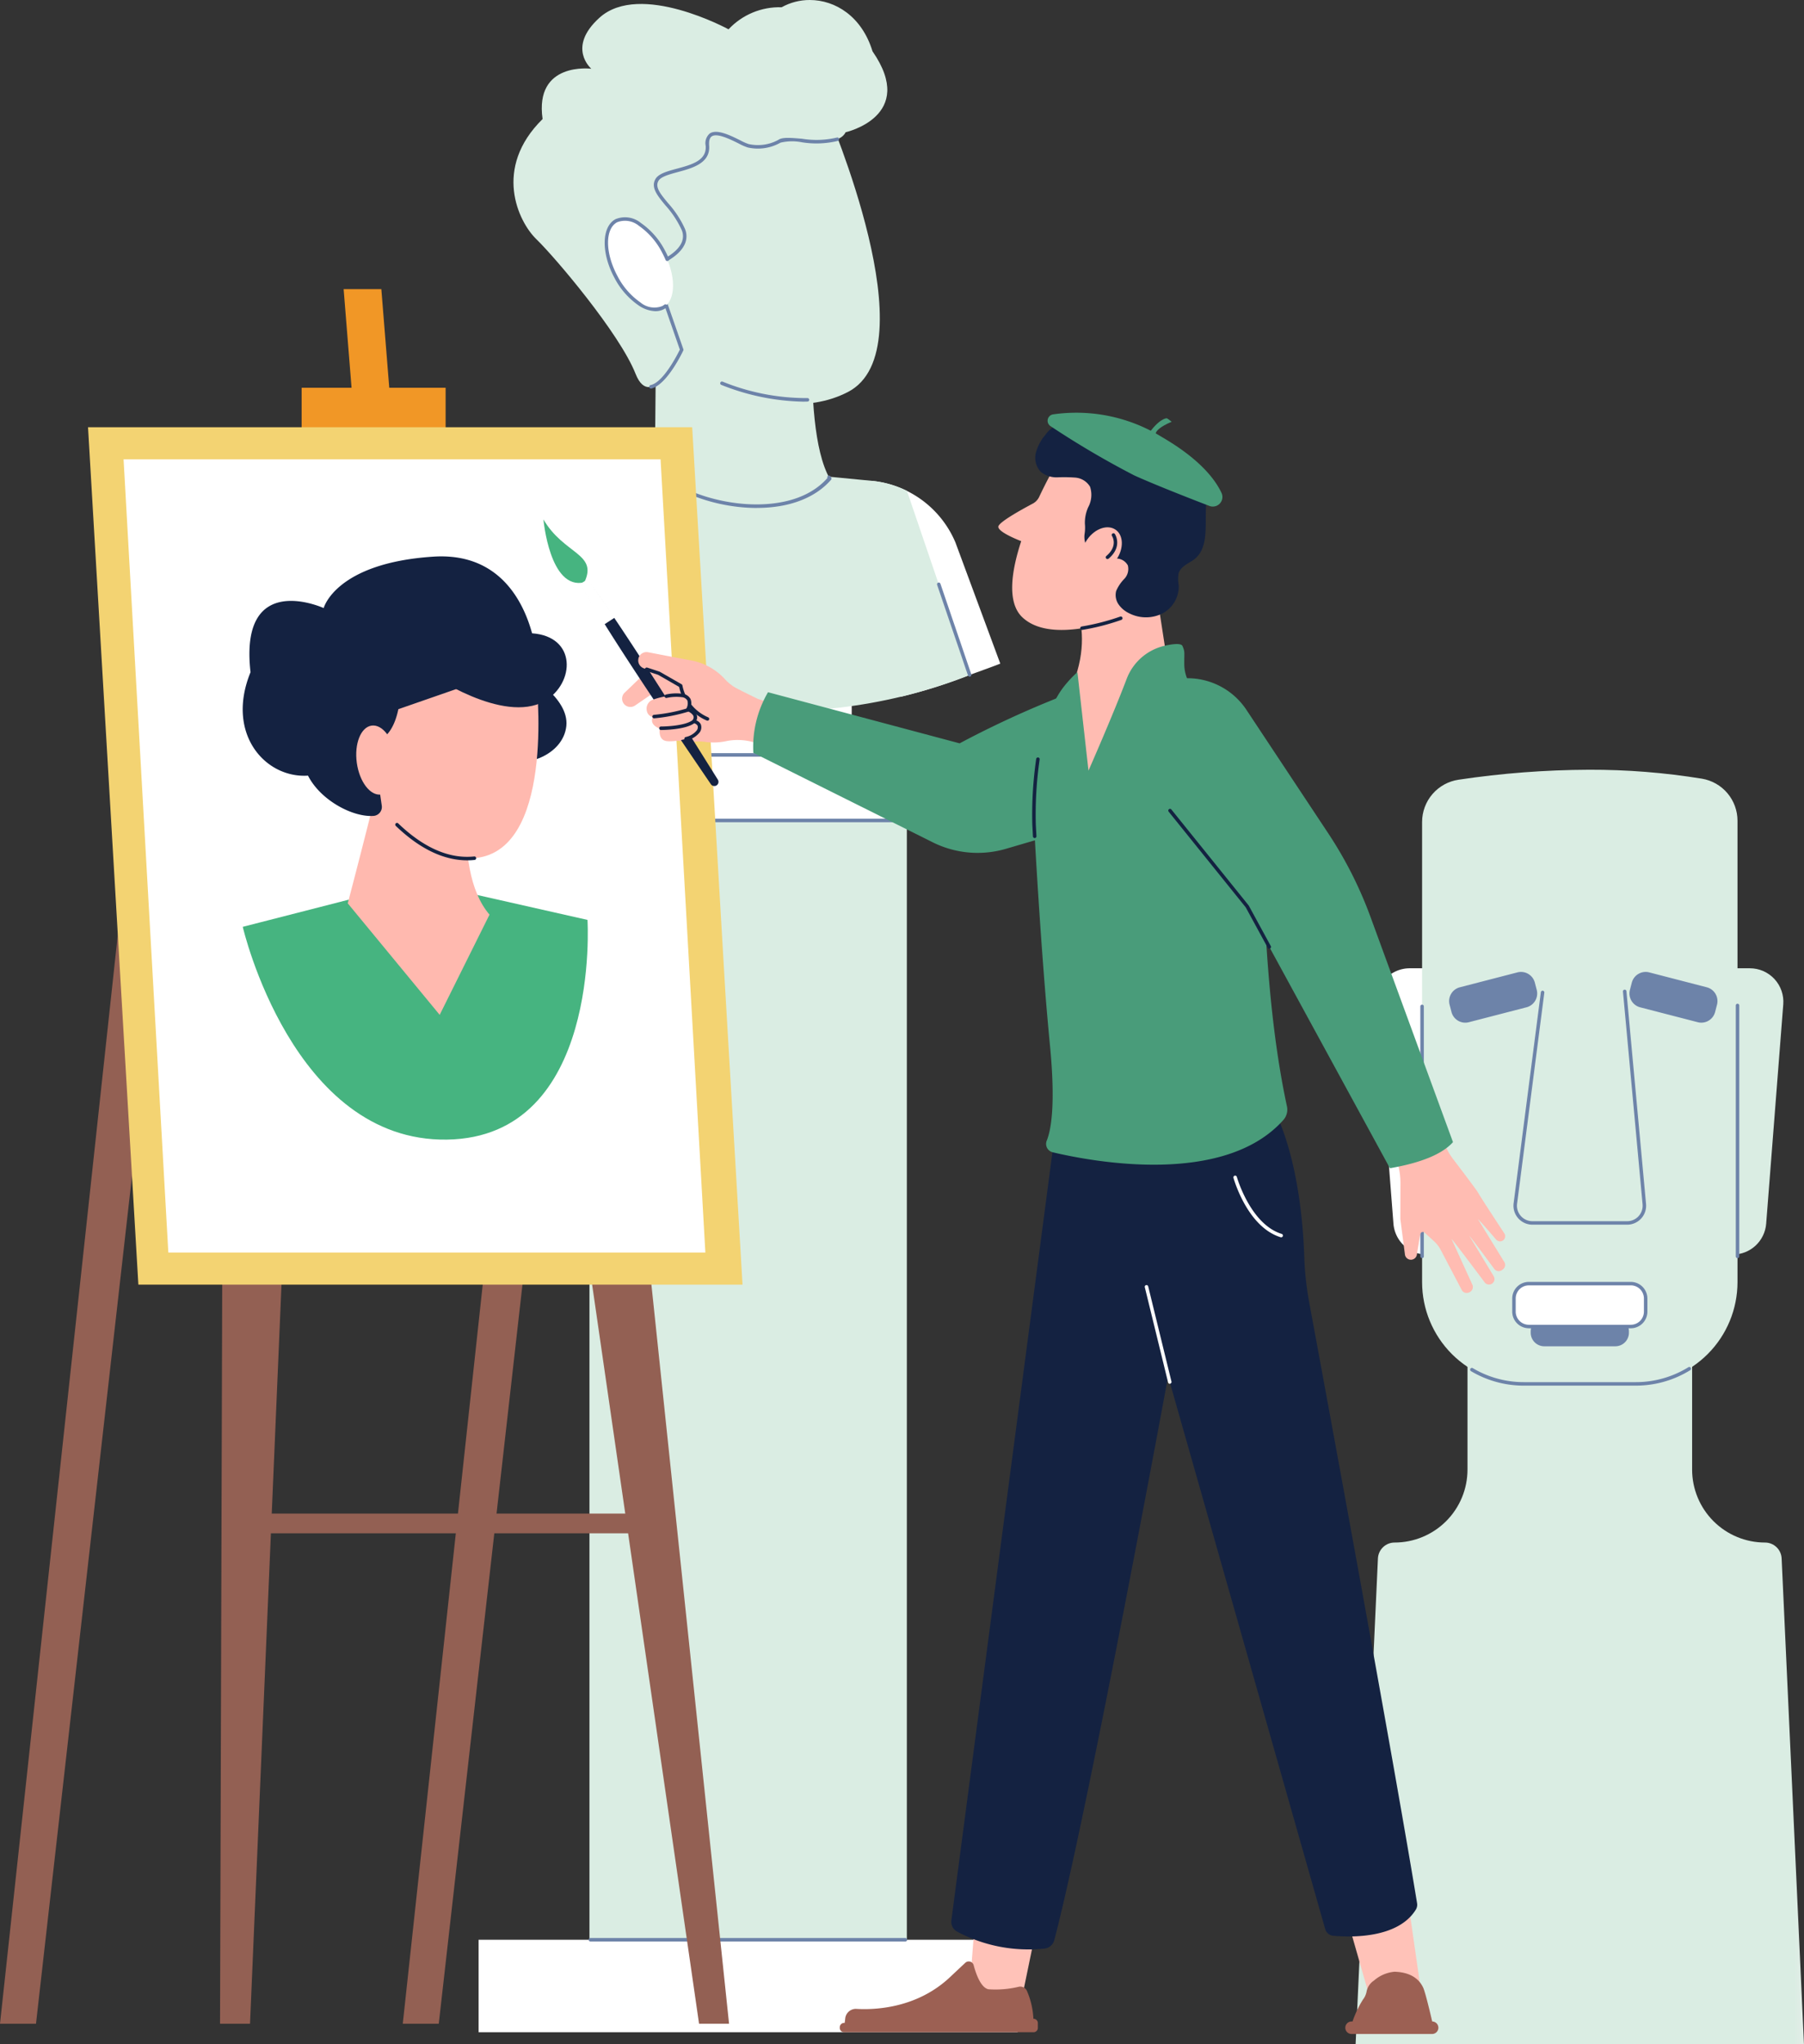 <svg id="carrier__header-deco-02" xmlns="http://www.w3.org/2000/svg" xmlns:xlink="http://www.w3.org/1999/xlink" width="239.231" height="270.927" viewBox="0 0 239.231 270.927">
  <rect x="0" y="0" width="239.231" height="270.927" fill="#333333" stroke="none"/>
  <defs>
    <clipPath id="clip-path">
      <path id="パス_3577" data-name="パス 3577" d="M26.844,119.714H44.625v23.854a9.671,9.671,0,0,0,9.671,9.67,2.207,2.207,0,0,1,2.2,2.106l2.961,64.378H0l2.961-64.378a2.209,2.209,0,0,1,2.206-2.106,9.671,9.671,0,0,0,9.671-9.67V119.714Z" transform="translate(0 -119.714)" fill="none"/>
    </clipPath>
    <linearGradient id="linear-gradient" x1="1" y1="1" x2="0.976" y2="1" gradientUnits="objectBoundingBox">
      <stop offset="0" stop-color="#e5eee9"/>
      <stop offset="1" stop-color="#daede3"/>
    </linearGradient>
    <clipPath id="clip-path-2">
      <path id="パス_3578" data-name="パス 3578" d="M7.651,89.886a4.44,4.44,0,0,1,4.426,4.784L9.811,123.735a4.438,4.438,0,0,1-4.425,4.093H1.917V89.886Z" transform="translate(-1.917 -89.886)" fill="none"/>
    </clipPath>
    <linearGradient id="linear-gradient-2" x1="1.246" y1="3.758" x2="1.108" y2="3.758" xlink:href="#linear-gradient"/>
    <clipPath id="clip-path-3">
      <rect id="長方形_3345" data-name="長方形 3345" width="239.231" height="270.927" fill="none"/>
    </clipPath>
    <clipPath id="clip-path-4">
      <path id="パス_3580" data-name="パス 3580" d="M43.291,72.643A5.649,5.649,0,0,1,48,78.221v61.142a13.49,13.49,0,0,1-13.488,13.489H19.662A13.49,13.49,0,0,1,6.174,139.363V78.377a5.664,5.664,0,0,1,4.844-5.6,119.792,119.792,0,0,1,17.29-1.321,91.355,91.355,0,0,1,14.983,1.188" transform="translate(-6.174 -71.455)" fill="none"/>
    </clipPath>
    <linearGradient id="linear-gradient-3" x1="1.211" y1="2.075" x2="1.177" y2="2.075" xlink:href="#linear-gradient"/>
    <clipPath id="clip-path-6">
      <rect id="長方形_3350" data-name="長方形 3350" width="42.091" height="165.111" fill="none"/>
    </clipPath>
    <linearGradient id="linear-gradient-4" x1="3.827" y1="1.029" x2="3.793" y2="1.029" xlink:href="#linear-gradient"/>
    <clipPath id="clip-path-8">
      <path id="パス_3594" data-name="パス 3594" d="M100.056,43.4l13.465.384,9.447.911s5.769.555,5.809.561a13.372,13.372,0,0,1,4.566,1.322l2.81,8.245c.444,1.3.918,2.694,1.406,4.122l.326.957c.167.484.331.967.5,1.452l.331.971q.332.974.662,1.94l.327.959c.226.66.444,1.309.662,1.947l.433,1.268c.059.166.111.327.167.49l.3.875.073.214.144.425c.063.178.123.356.183.531a68.705,68.705,0,0,1-9.149,2.89,69.525,69.525,0,0,1-16.243,1.915c-11.615,0-29.163-4.385-38.777-9.439.276-2.923,5.979-23.141,22.424-23.141Z" transform="translate(-77.494 -43.205)" fill="none"/>
    </clipPath>
    <linearGradient id="linear-gradient-5" x1="2.724" y1="6.423" x2="2.702" y2="6.423" xlink:href="#linear-gradient"/>
    <clipPath id="clip-path-10">
      <path id="パス_3596" data-name="パス 3596" d="M113.683,53.505c-5.758,6.606-20.127,3.1-23.192-1.483l.253-28.173,21.423-.637s-2.671,22.924,1.516,30.293" transform="translate(-90.491 -23.212)" fill="none"/>
    </clipPath>
    <linearGradient id="linear-gradient-6" x1="6.571" y1="6.442" x2="6.509" y2="6.442" xlink:href="#linear-gradient"/>
    <clipPath id="clip-path-12">
      <path id="パス_3599" data-name="パス 3599" d="M115.376,12.114c.054.331,13.73,31.7,2.79,37.334s-25.439-5.528-25.439-5.528l-6.886-11.83.011-20.673,24.924-5.542Z" transform="translate(-85.841 -5.873)" fill="none"/>
    </clipPath>
    <linearGradient id="linear-gradient-7" x1="3.678" y1="5.334" x2="3.645" y2="5.334" xlink:href="#linear-gradient"/>
    <clipPath id="clip-path-14">
      <path id="パス_3601" data-name="パス 3601" d="M132.764,6.8c5.966,8.606-3.566,10.727-3.566,10.727-.727,1.491-3.388,1.3-5.622,1.111-1.438-.123-2.7-.244-3.151.081a5.848,5.848,0,0,1-4.159.6c-1.027-.236-5.664-3.5-5.4,0s-5.762,2.874-6.7,4.557,2.23,3.419,3.5,6.513-4.07,4.851-4.07,4.851l3.869,11.122s-4,8.544-6.125,3.174S90.628,34.056,88.2,31.716s-5.8-9.437.814-15.938c-1.1-7.657,6.462-6.666,6.462-6.666s-3.308-2.8,1.084-6.766c5.384-4.856,17.113,1.539,17.113,1.539A9.245,9.245,0,0,1,120.714.962,7.61,7.61,0,0,1,124.444,0c3.374,0,6.906,2.163,8.321,6.8" transform="translate(-85.145)" fill="none"/>
    </clipPath>
    <linearGradient id="linear-gradient-8" x1="3.087" y1="4.762" x2="3.061" y2="4.762" xlink:href="#linear-gradient"/>
  </defs>
  <g id="グループ_3418" data-name="グループ 3418" transform="translate(179.769 170.919)">
    <g id="グループ_3417" data-name="グループ 3417" clip-path="url(#clip-path)">
      <rect id="長方形_3343" data-name="長方形 3343" width="59.462" height="100.008" transform="translate(0 0)" fill="url(#linear-gradient)"/>
    </g>
  </g>
  <g id="グループ_3420" data-name="グループ 3420" transform="translate(226.321 128.333)">
    <g id="グループ_3419" data-name="グループ 3419" clip-path="url(#clip-path-2)">
      <rect id="長方形_3344" data-name="長方形 3344" width="10.361" height="37.942" transform="translate(0 0)" fill="url(#linear-gradient-2)"/>
    </g>
  </g>
  <g id="グループ_3422" data-name="グループ 3422">
    <g id="グループ_3421" data-name="グループ 3421" clip-path="url(#clip-path-3)">
      <path id="パス_3579" data-name="パス 3579" d="M42.777,127.828H39.308a4.441,4.441,0,0,1-4.426-4.095L32.618,94.67a4.439,4.439,0,0,1,4.426-4.784h5.734Z" transform="translate(149.904 38.447)" fill="#fff"/>
    </g>
  </g>
  <g id="グループ_3424" data-name="グループ 3424" transform="translate(188.586 102.018)">
    <g id="グループ_3423" data-name="グループ 3423" clip-path="url(#clip-path-4)">
      <rect id="長方形_3346" data-name="長方形 3346" width="41.831" height="81.398" transform="translate(0 0)" fill="url(#linear-gradient-3)"/>
    </g>
  </g>
  <g id="グループ_3426" data-name="グループ 3426">
    <g id="グループ_3425" data-name="グループ 3425" clip-path="url(#clip-path-3)">
      <path id="パス_3581" data-name="パス 3581" d="M35.542,126.855a.231.231,0,0,0,.231-.231V93.493a.231.231,0,1,0-.463,0v33.13a.231.231,0,0,0,.231.231" transform="translate(153.043 39.891)" fill="#6d83a9"/>
      <path id="パス_3582" data-name="パス 3582" d="M17.6,129.372H32.457a13.69,13.69,0,0,0,7.221-2.052.232.232,0,0,0-.244-.394,13.23,13.23,0,0,1-6.977,1.983H17.6a13.23,13.23,0,0,1-6.765-1.855.232.232,0,1,0-.237.4,13.706,13.706,0,0,0,7,1.919" transform="translate(184.472 54.275)" fill="#6d83a9"/>
      <path id="パス_3583" data-name="パス 3583" d="M6.243,126.89a.231.231,0,0,0,.231-.231V93.41a.231.231,0,1,0-.463,0v33.249a.231.231,0,0,0,.231.231" transform="translate(224.173 39.855)" fill="#6d83a9"/>
      <path id="パス_3584" data-name="パス 3584" d="M9.456,94.914,17.1,96.89A1.89,1.89,0,0,0,19.4,95.532l.25-.965A1.89,1.89,0,0,0,18.3,92.262l-7.641-1.977a1.9,1.9,0,0,0-2.307,1.359l-.25.964a1.894,1.894,0,0,0,1.359,2.307" transform="translate(208.044 38.591)" fill="#6d83a9"/>
      <path id="パス_3585" data-name="パス 3585" d="M35.04,94.914,27.4,96.89a1.89,1.89,0,0,1-2.306-1.358l-.25-.965A1.891,1.891,0,0,1,26.2,92.262l7.643-1.977a1.9,1.9,0,0,1,2.307,1.359l.25.964a1.894,1.894,0,0,1-1.361,2.307" transform="translate(167.388 38.591)" fill="#6d83a9"/>
      <path id="パス_3586" data-name="パス 3586" d="M17.174,123.016h12.57a2.515,2.515,0,0,0,2.5-2.744l-2.6-28.18a.232.232,0,1,0-.461.043l2.6,28.179a2.052,2.052,0,0,1-2.042,2.24H17.174a2.051,2.051,0,0,1-2.033-2.314l3.615-27.988a.233.233,0,0,0-.461-.06L14.682,120.18a2.514,2.514,0,0,0,2.493,2.835" transform="translate(186.041 39.3)" fill="#6d83a9"/>
      <path id="パス_3587" data-name="パス 3587" d="M18.062,126.107h9.424a1.8,1.8,0,0,0,1.8-1.8v-.174a1.8,1.8,0,0,0-1.8-1.8H18.062a1.8,1.8,0,0,0-1.8,1.8v.174a1.8,1.8,0,0,0,1.8,1.8" transform="translate(186.727 52.325)" fill="#6d83a9"/>
      <path id="パス_3588" data-name="パス 3588" d="M16.679,124.847H30.2a1.971,1.971,0,0,0,1.972-1.972v-1.745a1.971,1.971,0,0,0-1.972-1.972H16.679a1.971,1.971,0,0,0-1.972,1.972v1.745a1.971,1.971,0,0,0,1.972,1.972" transform="translate(186.06 50.967)" fill="#fff"/>
      <path id="パス_3589" data-name="パス 3589" d="M16.748,125.148H30.271a2.205,2.205,0,0,0,2.2-2.2V121.2a2.205,2.205,0,0,0-2.2-2.2H16.748a2.205,2.205,0,0,0-2.2,2.2v1.745a2.205,2.205,0,0,0,2.2,2.2m13.523-5.688a1.743,1.743,0,0,1,1.74,1.74v1.745a1.743,1.743,0,0,1-1.74,1.74H16.748a1.743,1.743,0,0,1-1.74-1.74V121.2a1.743,1.743,0,0,1,1.74-1.74Z" transform="translate(185.991 50.898)" fill="#6d83a9"/>
      <rect id="長方形_3347" data-name="長方形 3347" width="24.818" height="30.378" transform="translate(88.128 82.483)" fill="#fff"/>
    </g>
  </g>
  <g id="グループ_3428" data-name="グループ 3428" transform="translate(78.168 101.084)">
    <g id="グループ_3427" data-name="グループ 3427" clip-path="url(#clip-path-6)">
      <rect id="長方形_3349" data-name="長方形 3349" width="42.091" height="165.111" transform="translate(0 0)" fill="url(#linear-gradient-4)"/>
    </g>
  </g>
  <g id="グループ_3430" data-name="グループ 3430">
    <g id="グループ_3429" data-name="グループ 3429" clip-path="url(#clip-path-3)">
      <rect id="長方形_3351" data-name="長方形 3351" width="71.488" height="12.256" transform="translate(63.47 257.089)" fill="#fff"/>
      <path id="パス_3590" data-name="パス 3590" d="M83.537,180.37H125.3a.232.232,0,1,0,0-.464H83.537a.232.232,0,0,0,0,.464" transform="translate(-5.236 76.951)" fill="#6d83a9"/>
      <rect id="長方形_3352" data-name="長方形 3352" width="57.577" height="8.691" transform="translate(70.424 100.054)" fill="#fff"/>
      <path id="パス_3591" data-name="パス 3591" d="M88.405,70.38h25.346a.231.231,0,1,0,0-.463H88.405a.231.231,0,1,0,0,.463" transform="translate(-0.641 29.905)" fill="#6d83a9"/>
      <path id="パス_3592" data-name="パス 3592" d="M83.4,76.467h41.958a.232.232,0,1,0,0-.464H83.4a.232.232,0,0,0,0,.464" transform="translate(-5.097 32.508)" fill="#6d83a9"/>
      <path id="パス_3593" data-name="パス 3593" d="M74.652,44.642l3.775,28.613a68.861,68.861,0,0,0,9.15-2.888c.617-.243,3.451-1.248,4.058-1.508L85.69,52.806a13.459,13.459,0,0,0-11-8.159Z" transform="translate(41.014 19.095)" fill="#fff"/>
    </g>
  </g>
  <g id="グループ_3432" data-name="グループ 3432" transform="translate(64.422 61.685)">
    <g id="グループ_3431" data-name="グループ 3431" clip-path="url(#clip-path-8)">
      <rect id="長方形_3354" data-name="長方形 3354" width="64.169" height="32.579" transform="translate(0 0)" fill="url(#linear-gradient-5)"/>
    </g>
  </g>
  <g id="グループ_3434" data-name="グループ 3434">
    <g id="グループ_3433" data-name="グループ 3433" clip-path="url(#clip-path-3)">
      <path id="パス_3595" data-name="パス 3595" d="M81.667,66.565c.2-.054.261-.186.22-.307-.09-.261-.136-.4-.184-.534q-.041-.118-.081-.24l-.233-.681c-.067-.2-.134-.391-.2-.591l-.063-.183c-.034-.1-.069-.206-.106-.31-.071-.211-.144-.425-.218-.641l-.213-.625q-.2-.6-.41-1.2l-.254-.744c-.1-.3-.2-.6-.307-.9-.24-.7-.461-1.346-.681-2l-.167-.49c-.056-.161-.11-.323-.166-.483q-.246-.726-.494-1.451c-.108-.321-.218-.64-.327-.958a.232.232,0,0,0-.438.15c.109.318.218.637.327.957.164.484.33.967.494,1.452l.166.483c.054.163.11.327.167.49q.33.974.661,1.939c.121.358.224.66.327.959l.253.744.411,1.2.213.624c.073.217.147.431.22.645.036.1.07.2.1.3l.063.186q.1.3.2.591l.231.68c.029.081.056.164.084.244.047.136.093.27.138.4.076.223.166.284.263.284" transform="translate(46.924 23.127)" fill="#6d83a9"/>
    </g>
  </g>
  <g id="グループ_3436" data-name="グループ 3436" transform="translate(86.843 33.14)">
    <g id="グループ_3435" data-name="グループ 3435" clip-path="url(#clip-path-10)">
      <rect id="長方形_3356" data-name="長方形 3356" width="23.192" height="36.9" transform="translate(0 0)" fill="url(#linear-gradient-6)"/>
    </g>
  </g>
  <g id="グループ_3438" data-name="グループ 3438">
    <g id="グループ_3437" data-name="グループ 3437" clip-path="url(#clip-path-3)">
      <path id="パス_3597" data-name="パス 3597" d="M104.09,49.026c4.26,0,7.718-1.3,9.837-3.732a.228.228,0,0,0,.026-.266c-.033-.06-.067-.12-.1-.183a.232.232,0,0,0-.408.218c-3.02,3.412-8.007,3.629-10.728,3.455-5.1-.327-10.2-2.439-11.923-4.93L90.8,43a.232.232,0,0,0-.464,0l-.006.664c1.793,2.754,7.089,4.986,12.357,5.321.475.031.945.046,1.4.046" transform="translate(-3.718 18.292)" fill="#6d83a9"/>
      <path id="パス_3598" data-name="パス 3598" d="M110.408,66.288a.235.235,0,0,0,.221-.157l4.082-12.1a.23.23,0,0,0-.144-.294.233.233,0,0,0-.294.146l-4.085,12.1a.232.232,0,0,0,.147.293.224.224,0,0,0,.073.013" transform="translate(-32.796 22.978)" fill="#6d83a9"/>
    </g>
  </g>
  <g id="グループ_3440" data-name="グループ 3440" transform="translate(80.108 8.385)">
    <g id="グループ_3439" data-name="グループ 3439" clip-path="url(#clip-path-12)">
      <rect id="長方形_3358" data-name="長方形 3358" width="43.266" height="49.202" transform="translate(0 0)" fill="url(#linear-gradient-7)"/>
    </g>
  </g>
  <g id="グループ_3442" data-name="グループ 3442">
    <g id="グループ_3441" data-name="グループ 3441" clip-path="url(#clip-path-3)">
      <path id="パス_3600" data-name="パス 3600" d="M103.3,38.086c.226,0,.448,0,.67-.011a.231.231,0,0,0-.014-.463A29.556,29.556,0,0,1,92.71,35.434a.232.232,0,1,0-.163.434A30.81,30.81,0,0,0,103.3,38.086" transform="translate(3.119 15.149)" fill="#6d83a9"/>
    </g>
  </g>
  <g id="グループ_3444" data-name="グループ 3444" transform="translate(68.085)">
    <g id="グループ_3443" data-name="グループ 3443" clip-path="url(#clip-path-14)">
      <rect id="長方形_3360" data-name="長方形 3360" width="56.335" height="57.413" transform="translate(-2.749 -2.51)" fill="url(#linear-gradient-8)"/>
    </g>
  </g>
  <g id="グループ_3446" data-name="グループ 3446">
    <g id="グループ_3445" data-name="グループ 3445" clip-path="url(#clip-path-3)">
      <path id="パス_3602" data-name="パス 3602" d="M89.856,46.272c2.106-.43,4.2-4.861,4.292-5.051a.23.23,0,0,0,.009-.174l-3.793-10.9c.755-.281,3.182-1.3,3.961-2.984a2.531,2.531,0,0,0,.03-2.1,13.175,13.175,0,0,0-2.229-3.381c-1.011-1.222-1.742-2.106-1.279-2.933.317-.567,1.416-.865,2.581-1.181,1.929-.523,4.329-1.172,4.15-3.506-.047-.625.069-1.035.344-1.222.712-.48,2.444.381,3.592.952a7.073,7.073,0,0,0,1.178.517,6.092,6.092,0,0,0,4.346-.637,6.694,6.694,0,0,1,2.831-.053,12.065,12.065,0,0,0,4.793-.184A.232.232,0,0,0,114.5,13a11.793,11.793,0,0,1-4.587.154c-1.473-.126-2.637-.226-3.142.138a5.634,5.634,0,0,1-3.971.561,7.217,7.217,0,0,1-1.077-.48c-1.316-.655-3.121-1.551-4.058-.921a1.685,1.685,0,0,0-.545,1.64c.148,1.953-1.863,2.5-3.811,3.025-1.316.357-2.453.664-2.865,1.4-.617,1.1.284,2.192,1.328,3.454a12.864,12.864,0,0,1,2.157,3.259,2.062,2.062,0,0,1-.023,1.728c-.822,1.783-3.876,2.807-3.906,2.817a.225.225,0,0,0-.136.117.235.235,0,0,0-.011.178l3.839,11.032c-.3.611-2.187,4.355-3.879,4.7a.232.232,0,0,0,.047.458" transform="translate(-3.537 5.236)" fill="#6d83a9"/>
      <path id="パス_3603" data-name="パス 3603" d="M106.323,28.018c1.716,3.178,4.514,4.994,6.252,4.056s1.753-4.273.039-7.451-4.514-4.994-6.252-4.058-1.755,4.275-.039,7.453" transform="translate(-24.636 8.691)" fill="#fff"/>
      <path id="パス_3604" data-name="パス 3604" d="M112.152,32.624a2.358,2.358,0,0,0,1.131-.276,2.207,2.207,0,0,0,.333-.221.231.231,0,1,0-.288-.361,1.875,1.875,0,0,1-.264.174,2.873,2.873,0,0,1-2.9-.475,9.611,9.611,0,0,1-3.04-3.488c-1.652-3.06-1.678-6.262-.056-7.139a2.877,2.877,0,0,1,2.9.477,9.606,9.606,0,0,1,3.04,3.487c.183.338.348.685.494,1.032a.231.231,0,1,0,.427-.178c-.151-.361-.324-.722-.513-1.074a10.071,10.071,0,0,0-3.2-3.656,3.3,3.3,0,0,0-3.369-.494c-1.846,1-1.906,4.48-.133,7.765a10.048,10.048,0,0,0,3.2,3.656,4.2,4.2,0,0,0,2.239.771" transform="translate(-25.234 8.621)" fill="#6d83a9"/>
      <rect id="長方形_3361" data-name="長方形 3361" width="54.094" height="2.614" transform="translate(31.366 200.606)" fill="#936053"/>
      <path id="パス_3605" data-name="パス 3605" d="M170.038,46.662l-21.82,201.6h4.773l22.844-201.6Z" transform="translate(-148.218 19.959)" fill="#936053"/>
      <path id="パス_3606" data-name="パス 3606" d="M132.627,46.662l-21.82,201.6h4.773l22.844-201.6Z" transform="translate(-57.395 19.959)" fill="#936053"/>
      <path id="パス_3607" data-name="パス 3607" d="M141.409,111.569,141.088,220.5h3.976l4.642-108.933Z" transform="translate(-111.909 47.721)" fill="#936053"/>
      <path id="パス_3608" data-name="パス 3608" d="M108.14,111.569,119.589,220.5h-3.978L99.844,111.569Z" transform="translate(-22.908 47.721)" fill="#936053"/>
      <path id="パス_3609" data-name="パス 3609" d="M130.548,26.843l2.273,28.3h5l-2.273-28.3Z" transform="translate(-84.977 11.481)" fill="#f19726"/>
      <rect id="長方形_3362" data-name="長方形 3362" width="19.092" height="8.524" transform="translate(40.002 51.392)" fill="#f19726"/>
      <path id="パス_3610" data-name="パス 3610" d="M105.269,153.3h80.118L178.712,39.662H98.593Z" transform="translate(-86.92 16.965)" fill="#f3d372"/>
      <path id="パス_3611" data-name="パス 3611" d="M107.983,147.767H179.2L173.26,42.643H102.048Z" transform="translate(-85.661 18.239)" fill="#fff"/>
      <path id="パス_3612" data-name="パス 3612" d="M158.68,86.91l-22.392-5.057-23.323,5.976s6.6,28.506,27.077,28.2S158.68,86.91,158.68,86.91" transform="translate(-80.773 35.011)" fill="#46b480"/>
      <path id="パス_3613" data-name="パス 3613" d="M138.878,70.855s-3.435,15.053,2.015,21.387l-6.608,13.282L122.094,90.744s5.184-19.623,5.59-22.991Z" transform="translate(-75.978 28.98)" fill="#ffb9af"/>
      <path id="パス_3614" data-name="パス 3614" d="M118.325,62.53s5.722,3.174,5.323,6.949-5.427,5.777-8.7,4.272c.148-8.289.351-8.511.351-8.511Z" transform="translate(-48.545 26.746)" fill="#142241"/>
      <path id="パス_3615" data-name="パス 3615" d="M143.021,64.494s2.658,22.013-7.5,23.819S117.55,74.328,117.55,74.328l1.209-15.091Z" transform="translate(-71.933 25.337)" fill="#ffb9af"/>
      <path id="パス_3616" data-name="パス 3616" d="M132.868,81.348a9.2,9.2,0,0,0,.972-.05.232.232,0,1,0-.047-.461c-3.289.338-6.675-1.135-10.058-4.375a.232.232,0,1,0-.321.334c3.158,3.024,6.333,4.552,9.454,4.552" transform="translate(-70.918 32.677)" fill="#142241"/>
      <path id="パス_3617" data-name="パス 3617" d="M156.707,65.511s-.808-14.678-13.772-13.826S128.41,58.5,128.41,58.5s-11.256-5.144-9.7,8.5c-3.341,8.181,1.979,14.083,7.621,13.708,1.64,3.231,5.887,5.53,8.692,5.338a1.192,1.192,0,0,0,1.091-1.359c-.575-4.028-1.262-8.257-1.262-8.257,1.967-.5,2.973-2.2,3.462-4.529Z" transform="translate(-85.487 22.092)" fill="#142241"/>
      <path id="パス_3618" data-name="パス 3618" d="M130.812,72.283c.344,2.523,1.783,4.41,3.215,4.215s2.313-2.4,1.97-4.921-1.785-4.41-3.215-4.215-2.314,2.4-1.97,4.921" transform="translate(-83.497 28.806)" fill="#ffb9af"/>
      <path id="パス_3619" data-name="パス 3619" d="M114.92,64.129s9.706,6.762,15.274,3.646c4.036-2.4,4.257-8.568-1.676-8.985-5.884.1-13.6,5.338-13.6,5.338" transform="translate(-57.958 25.146)" fill="#142241"/>
      <path id="パス_3620" data-name="パス 3620" d="M71.525,175.027l-1.116,14.31h7.129l3.031-14.683Z" transform="translate(58.139 74.704)" fill="#ffc2b8"/>
      <path id="パス_3621" data-name="パス 3621" d="M71.744,189.656a1.42,1.42,0,0,1,1.413-1.286c2.436.151,8.155-.029,12.611-4.326l1.9-1.782a.679.679,0,0,1,1.128.394c.333,1.212.974,2.934,1.953,3.117a13.184,13.184,0,0,0,4.045-.341.97.97,0,0,1,1.057.58,10.445,10.445,0,0,1,.827,4.976c-17.027-.905-25.094,0-25.094,0Z" transform="translate(40.341 77.879)" fill="#9c6053"/>
      <path id="パス_3622" data-name="パス 3622" d="M71.164,188.569a.58.58,0,0,0,.533.618H96.9a.58.58,0,0,0,.533-.618v-.548a.579.579,0,0,0-.543-.618l-25.2.55a.581.581,0,0,0-.523.617" transform="translate(40.199 80.157)" fill="#9c6053"/>
      <path id="パス_3623" data-name="パス 3623" d="M35.559,176.525l3.875,13.525,6.74-.967-1.979-13.8Z" transform="translate(142.289 74.975)" fill="#ffc2b8"/>
      <path id="パス_3624" data-name="パス 3624" d="M36.449,185.684a2.237,2.237,0,0,1,.975-1.471,4.78,4.78,0,0,1,2.733-1.174c2.554.071,3.441,1.348,3.795,2.093s1.276,4.823,1.276,4.823H34.483a13.957,13.957,0,0,1,1.489-3.228,2.447,2.447,0,0,0,.477-1.044" transform="translate(144.771 78.291)" fill="#9c6053"/>
      <path id="パス_3625" data-name="パス 3625" d="M34.791,189.313H45.474a.829.829,0,1,0,0-1.658H34.791a.829.829,0,1,0,0,1.658" transform="translate(144.441 80.265)" fill="#9c6053"/>
      <path id="パス_3626" data-name="パス 3626" d="M49.736,105.671,35.938,210.5a1.49,1.49,0,0,0,.731,1.486,20.094,20.094,0,0,0,11.577,2.263,1.5,1.5,0,0,0,1.333-1.109c4.472-16.99,15.1-74.744,15.1-74.744l20.845,73.312a1.234,1.234,0,0,0,1.062.844c2.254.2,8.561.4,10.944-3.472a1.231,1.231,0,0,0,.164-.844C94.538,189,85.843,141.858,83.4,128.673a41.565,41.565,0,0,1-.672-6.222c-.147-4.383-.857-13.125-4.07-19.553Z" transform="translate(90.227 44.012)" fill="#142241"/>
      <path id="パス_3627" data-name="パス 3627" d="M54.734,117.311a.232.232,0,0,0,.069-.454c-4.146-1.274-5.929-7.491-5.946-7.554a.231.231,0,1,0-.445.126c.074.266,1.87,6.525,6.255,7.872a.228.228,0,0,0,.069.01" transform="translate(115.161 46.679)" fill="#fff"/>
      <path id="パス_3628" data-name="パス 3628" d="M87.884,65.279l3.331-3.2,6.568.171,7.785,3.822s9.333,3.16,13.746,2.644l-2.4,7.31-11.48-4.069a7.633,7.633,0,0,0-3.971-.3,8.137,8.137,0,0,1-2.73.14,5.621,5.621,0,0,0-1.516-.06,9.893,9.893,0,0,1-2.937-.273L92.731,66.19l-.847-1.009-2.623,1.793a1.1,1.1,0,0,1-1.378-1.695" transform="translate(-5.076 26.554)" fill="#ffbcb2"/>
      <path id="パス_3629" data-name="パス 3629" d="M118.839,81.07a.554.554,0,0,1-.758-.151c-7.073-10.382-13.77-20.325-17.256-26.507l.908-.591c4.238,5.765,10.635,15.888,17.273,26.494a.554.554,0,0,1-.167.755" transform="translate(-23.81 23.02)" fill="#142241"/>
      <path id="パス_3630" data-name="パス 3630" d="M112.988,48.22s.828,9.437,5.427,8.331c1.825-3.841-2.707-3.672-5.427-8.331" transform="translate(-40.921 20.625)" fill="#46b480"/>
      <path id="パス_3631" data-name="パス 3631" d="M113.625,59.807l1.466-.955-3.558-5.091-1.079.657Z" transform="translate(-33.558 22.995)" fill="#fff"/>
      <path id="パス_3632" data-name="パス 3632" d="M98.781,61.415a1.1,1.1,0,0,1,1.291-.861c1.435.277,4,.771,5.735,1.091a8.055,8.055,0,0,1,4.306,2.321,6.521,6.521,0,0,0,2.244,1.663l-.77,4.564s-6.052.13-7.2-5.2L101.5,63.337l-1.976-.647a1.105,1.105,0,0,1-.738-1.275" transform="translate(-14.125 25.892)" fill="#ffbcb2"/>
      <path id="パス_3633" data-name="パス 3633" d="M109.977,69.012a.232.232,0,0,0,.1-.443,5.8,5.8,0,0,1-3.422-4.233.234.234,0,0,0-.111-.153l-2.9-1.66c-.043-.02-1.653-.547-1.653-.547a.232.232,0,0,0-.144.441l1.588.518,2.785,1.6a6.234,6.234,0,0,0,3.661,4.456.223.223,0,0,0,.1.021" transform="translate(-16.161 26.504)" fill="#142241"/>
      <path id="パス_3634" data-name="パス 3634" d="M102.613,66.607a1.272,1.272,0,0,1,.877-1.5,9.845,9.845,0,0,1,3.779-.531c1.662.281.791,1.852.791,1.852s1.565.615.774,1.59a.816.816,0,0,1,.59,1.328c-.651,1.118-3.762,1.471-4.385,1.232-.929-.253-.718-1.615-.718-1.615s-1.411-.447-.921-1.515a1.038,1.038,0,0,1-.787-.84" transform="translate(-16.836 27.6)" fill="#ffbcb2"/>
      <path id="パス_3635" data-name="パス 3635" d="M105.254,70.615a3.056,3.056,0,0,0,1.8-1.085,1.125,1.125,0,0,0,.143-1.067,1.079,1.079,0,0,0-.577-.508.918.918,0,0,0,.069-.64,1.675,1.675,0,0,0-.892-.934,1.641,1.641,0,0,0,.04-1.268,1.368,1.368,0,0,0-1.1-.7,6.347,6.347,0,0,0-2.133.1.232.232,0,1,0,.084.455,5.937,5.937,0,0,1,1.972-.1.945.945,0,0,1,.757.441,1.4,1.4,0,0,1-.13,1.068.231.231,0,0,0-.014.191.22.22,0,0,0,.133.136c.2.081.741.365.835.725a.56.56,0,0,1-.158.5.236.236,0,0,0-.037.228.232.232,0,0,0,.178.147.819.819,0,0,1,.553.347.709.709,0,0,1-.123.635,2.55,2.55,0,0,1-1.466.867.231.231,0,0,0,.066.453" transform="translate(-14.266 27.531)" fill="#142241"/>
      <path id="パス_3636" data-name="パス 3636" d="M103.756,67.081a22.131,22.131,0,0,0,4.539-.887.232.232,0,0,0-.177-.428,22.172,22.172,0,0,1-4.385.852.232.232,0,0,0,.023.463" transform="translate(-17.011 28.123)" fill="#142241"/>
      <path id="パス_3637" data-name="パス 3637" d="M103.312,68.143c.26,0,3.042-.02,4.313-.832a.232.232,0,0,0-.25-.391c-1.189.762-4.045.761-4.078.761a.231.231,0,1,0,0,.463Z" transform="translate(-15.648 28.608)" fill="#142241"/>
      <path id="パス_3638" data-name="パス 3638" d="M62.79,65.1,88.2,71.875A129.385,129.385,0,0,1,111.325,62.3c3.254,12.535,1.57,18.112,1.57,18.112L94.35,85.851a13.359,13.359,0,0,1-9.726-.864L60.844,73.13A14.317,14.317,0,0,1,62.79,65.1" transform="translate(39.058 26.646)" fill="#499c7a"/>
      <path id="パス_3639" data-name="パス 3639" d="M59.089,55.192c.862-.344,5.6,5.765,1.165,14.744,2.167-.644,1.231,15.023,1.231,15.023L73.512,66l-2.17-14.06Z" transform="translate(81.357 22.215)" fill="#ffbcb2"/>
      <path id="パス_3640" data-name="パス 3640" d="M50.125,112.993c.747,7.75.168,11.138-.43,12.613a1.14,1.14,0,0,0,.792,1.542c5.39,1.274,22.749,4.516,30.59-4.285a2.062,2.062,0,0,0,.47-1.81C78,104.577,78.6,85.564,77.743,80.2c-.972-6.054-7.637-12.621-9.132-15.23a5.119,5.119,0,0,1-.677-2.507c-.013-1.58.113-1.628-.248-2.429-.148-.33-1.048-.321-2.369-.014A7.072,7.072,0,0,0,60.3,64.389c-1.86,4.9-5.07,12.179-5.07,12.179L53.764,63.51a15.333,15.333,0,0,0-1.832,1.966c-4.46,5.784-3.918,18.259-3.918,18.259s.845,16.15,2.11,29.258" transform="translate(89.115 25.572)" fill="#499c7a"/>
      <path id="パス_3641" data-name="パス 3641" d="M71.33,80.993a.234.234,0,0,0,.231-.244c-.054-.981-.083-1.532-.083-1.532a50.862,50.862,0,0,1,.505-8.628.232.232,0,1,0-.458-.069,51.753,51.753,0,0,0-.511,8.718s.03.554.084,1.536a.233.233,0,0,0,.231.218" transform="translate(65.883 30.079)" fill="#142241"/>
      <path id="パス_3642" data-name="パス 3642" d="M65.376,43.564s-.85,1.485-1.876,3.659a1.955,1.955,0,0,1-.851.891c-1.843.981-4.569,2.523-4.569,3.072,0,.62,2.01,1.5,3.038,1.906-1.309,3.988-1.923,8.144.163,10.1,4.644,4.343,16.288-1.169,16.288-1.169L82,46.709Z" transform="translate(74.306 18.633)" fill="#ffbcb2"/>
      <path id="パス_3643" data-name="パス 3643" d="M63.538,59.014a30.342,30.342,0,0,0,5.207-1.331.232.232,0,1,0-.15-.438A30.066,30.066,0,0,1,63.5,58.553a.232.232,0,0,0,.036.461" transform="translate(79.944 24.48)" fill="#142241"/>
      <path id="パス_3644" data-name="パス 3644" d="M62,52.622a5.327,5.327,0,0,1-.037,1.3,2.854,2.854,0,0,0,2.367,3.23c.611.1,1.239,0,1.856.06a1.736,1.736,0,0,1,1.511.914,1.905,1.905,0,0,1-.477,1.788,5.208,5.208,0,0,0-1.074,1.6,2.176,2.176,0,0,0,.326,1.783,3.588,3.588,0,0,0,1.423,1.182,4.888,4.888,0,0,0,4.379.016,4.075,4.075,0,0,0,2.174-3.714,4.736,4.736,0,0,1-.026-1.6c.227-.772,1.029-1.2,1.719-1.613,2.741-1.656,1.493-5.582,2.079-8.732.11-.585-.8-4.065-2.213-4.149a2.8,2.8,0,0,1-1.421-.31,3.728,3.728,0,0,1-.938-1.335,5.094,5.094,0,0,0-3.138-2.189,12.033,12.033,0,0,0-3.9-.216,31.275,31.275,0,0,1-3.918.18,1.484,1.484,0,0,1-1.038-.668c-.089-.144-.133-.314-.234-.45a1.354,1.354,0,0,0-1.092-.373,4.622,4.622,0,0,0-2.3.32A4.083,4.083,0,0,0,56.775,40.8a6.065,6.065,0,0,0-1.274,2.39,2.7,2.7,0,0,0,.651,2.53,3.3,3.3,0,0,0,2.209.73,20.3,20.3,0,0,1,2.377.036,2.514,2.514,0,0,1,1.945,1.205,3.446,3.446,0,0,1-.241,2.716A5.012,5.012,0,0,0,62,52.622" transform="translate(81.869 16.815)" fill="#142241"/>
      <path id="パス_3645" data-name="パス 3645" d="M67.948,53.251c-1.017,1.453-2.7,2.03-3.763,1.288s-1.1-2.524-.083-3.978,2.7-2.03,3.763-1.288,1.1,2.524.083,3.978" transform="translate(80.081 20.937)" fill="#ffbcb2"/>
      <path id="パス_3646" data-name="パス 3646" d="M64.024,52.923a.231.231,0,0,0,.15-.054c1.91-1.615.847-3.248.835-3.264a.231.231,0,1,0-.384.257c.036.056.834,1.315-.751,2.653a.232.232,0,0,0,.15.408" transform="translate(82.839 21.173)" fill="#142241"/>
      <path id="パス_3647" data-name="パス 3647" d="M75.465,50.672a1.273,1.273,0,0,0,1.615-1.722c-.868-1.85-2.944-4.52-7.874-7.388a21.605,21.605,0,0,0-14.477-3.02.853.853,0,0,0-.32,1.559,117.138,117.138,0,0,0,11.1,6.528c2.66,1.205,7.24,3,9.96,4.043" transform="translate(84.908 16.381)" fill="#499c7a"/>
      <path id="パス_3648" data-name="パス 3648" d="M61.33,38.83s-1.032,0-2.6,2.366l1.378.23s-1.264-.781,1.9-2.139c-.637-.515-.677-.457-.677-.457" transform="translate(93.371 16.608)" fill="#499c7a"/>
      <path id="パス_3649" data-name="パス 3649" d="M27.755,104.808l2.13,4.377a9.251,9.251,0,0,1,.905,4.019l-.01,4.787.605,4.676a.8.8,0,0,0,1.589.027l.438-2.673a.355.355,0,0,1,.593-.22l1.245,1.138a4.223,4.223,0,0,1,.882,1.145l2.79,5.315a.723.723,0,0,0,.918.336.762.762,0,0,0,.5-1.024l-2.771-6.076c.066-.037,4.4,5.762,4.4,5.762a.726.726,0,0,0,1.2-.811l-3.234-5.348c.063-.041,3.3,4.366,3.3,4.366a.728.728,0,0,0,1.038.141l.128-.1a.726.726,0,0,0,.168-.949l-3.487-5.672c.063-.043,2.4,2.693,2.4,2.693a.686.686,0,0,0,.3.2.678.678,0,0,0,.744-.208.7.7,0,0,0,.033-.83c-.614-.932-1.915-2.914-2.727-4.182-.353-.55-.614-.967-.684-1.1-.2-.384-2.132-2.93-3.364-4.542a8.285,8.285,0,0,1-1.441-2.974c-.4-1.753-.8-3.494-1.2-5.2Z" transform="translate(154.922 43.574)" fill="#ffbcb2"/>
      <path id="パス_3650" data-name="パス 3650" d="M50.818,67.2l10.806,16.3a53.21,53.21,0,0,1,5.617,11.1l10.938,29.848c-1.435,1.6-4.253,2.743-8.361,3.459L50.887,93.2,32.6,70.515a16.189,16.189,0,0,1,5.324-6.071A9.372,9.372,0,0,1,50.818,67.2" transform="translate(114.503 26.927)" fill="#499c7a"/>
      <path id="パス_3651" data-name="パス 3651" d="M62.905,93.637c.223-.09.264-.23.2-.343L60.167,87.9c-.023-.034-10.257-12.73-10.257-12.73a.231.231,0,1,0-.36.29L59.77,88.142,62.7,93.516a.235.235,0,0,0,.2.121" transform="translate(105.428 32.116)" fill="#142241"/>
      <path id="パス_3652" data-name="パス 3652" d="M62.061,132.378c.18-.037.256-.163.226-.287L59.2,119.47a.231.231,0,1,0-.45.11L61.837,132.2a.231.231,0,0,0,.224.177" transform="translate(93.064 51.025)" fill="#fff"/>
    </g>
  </g>
</svg>
